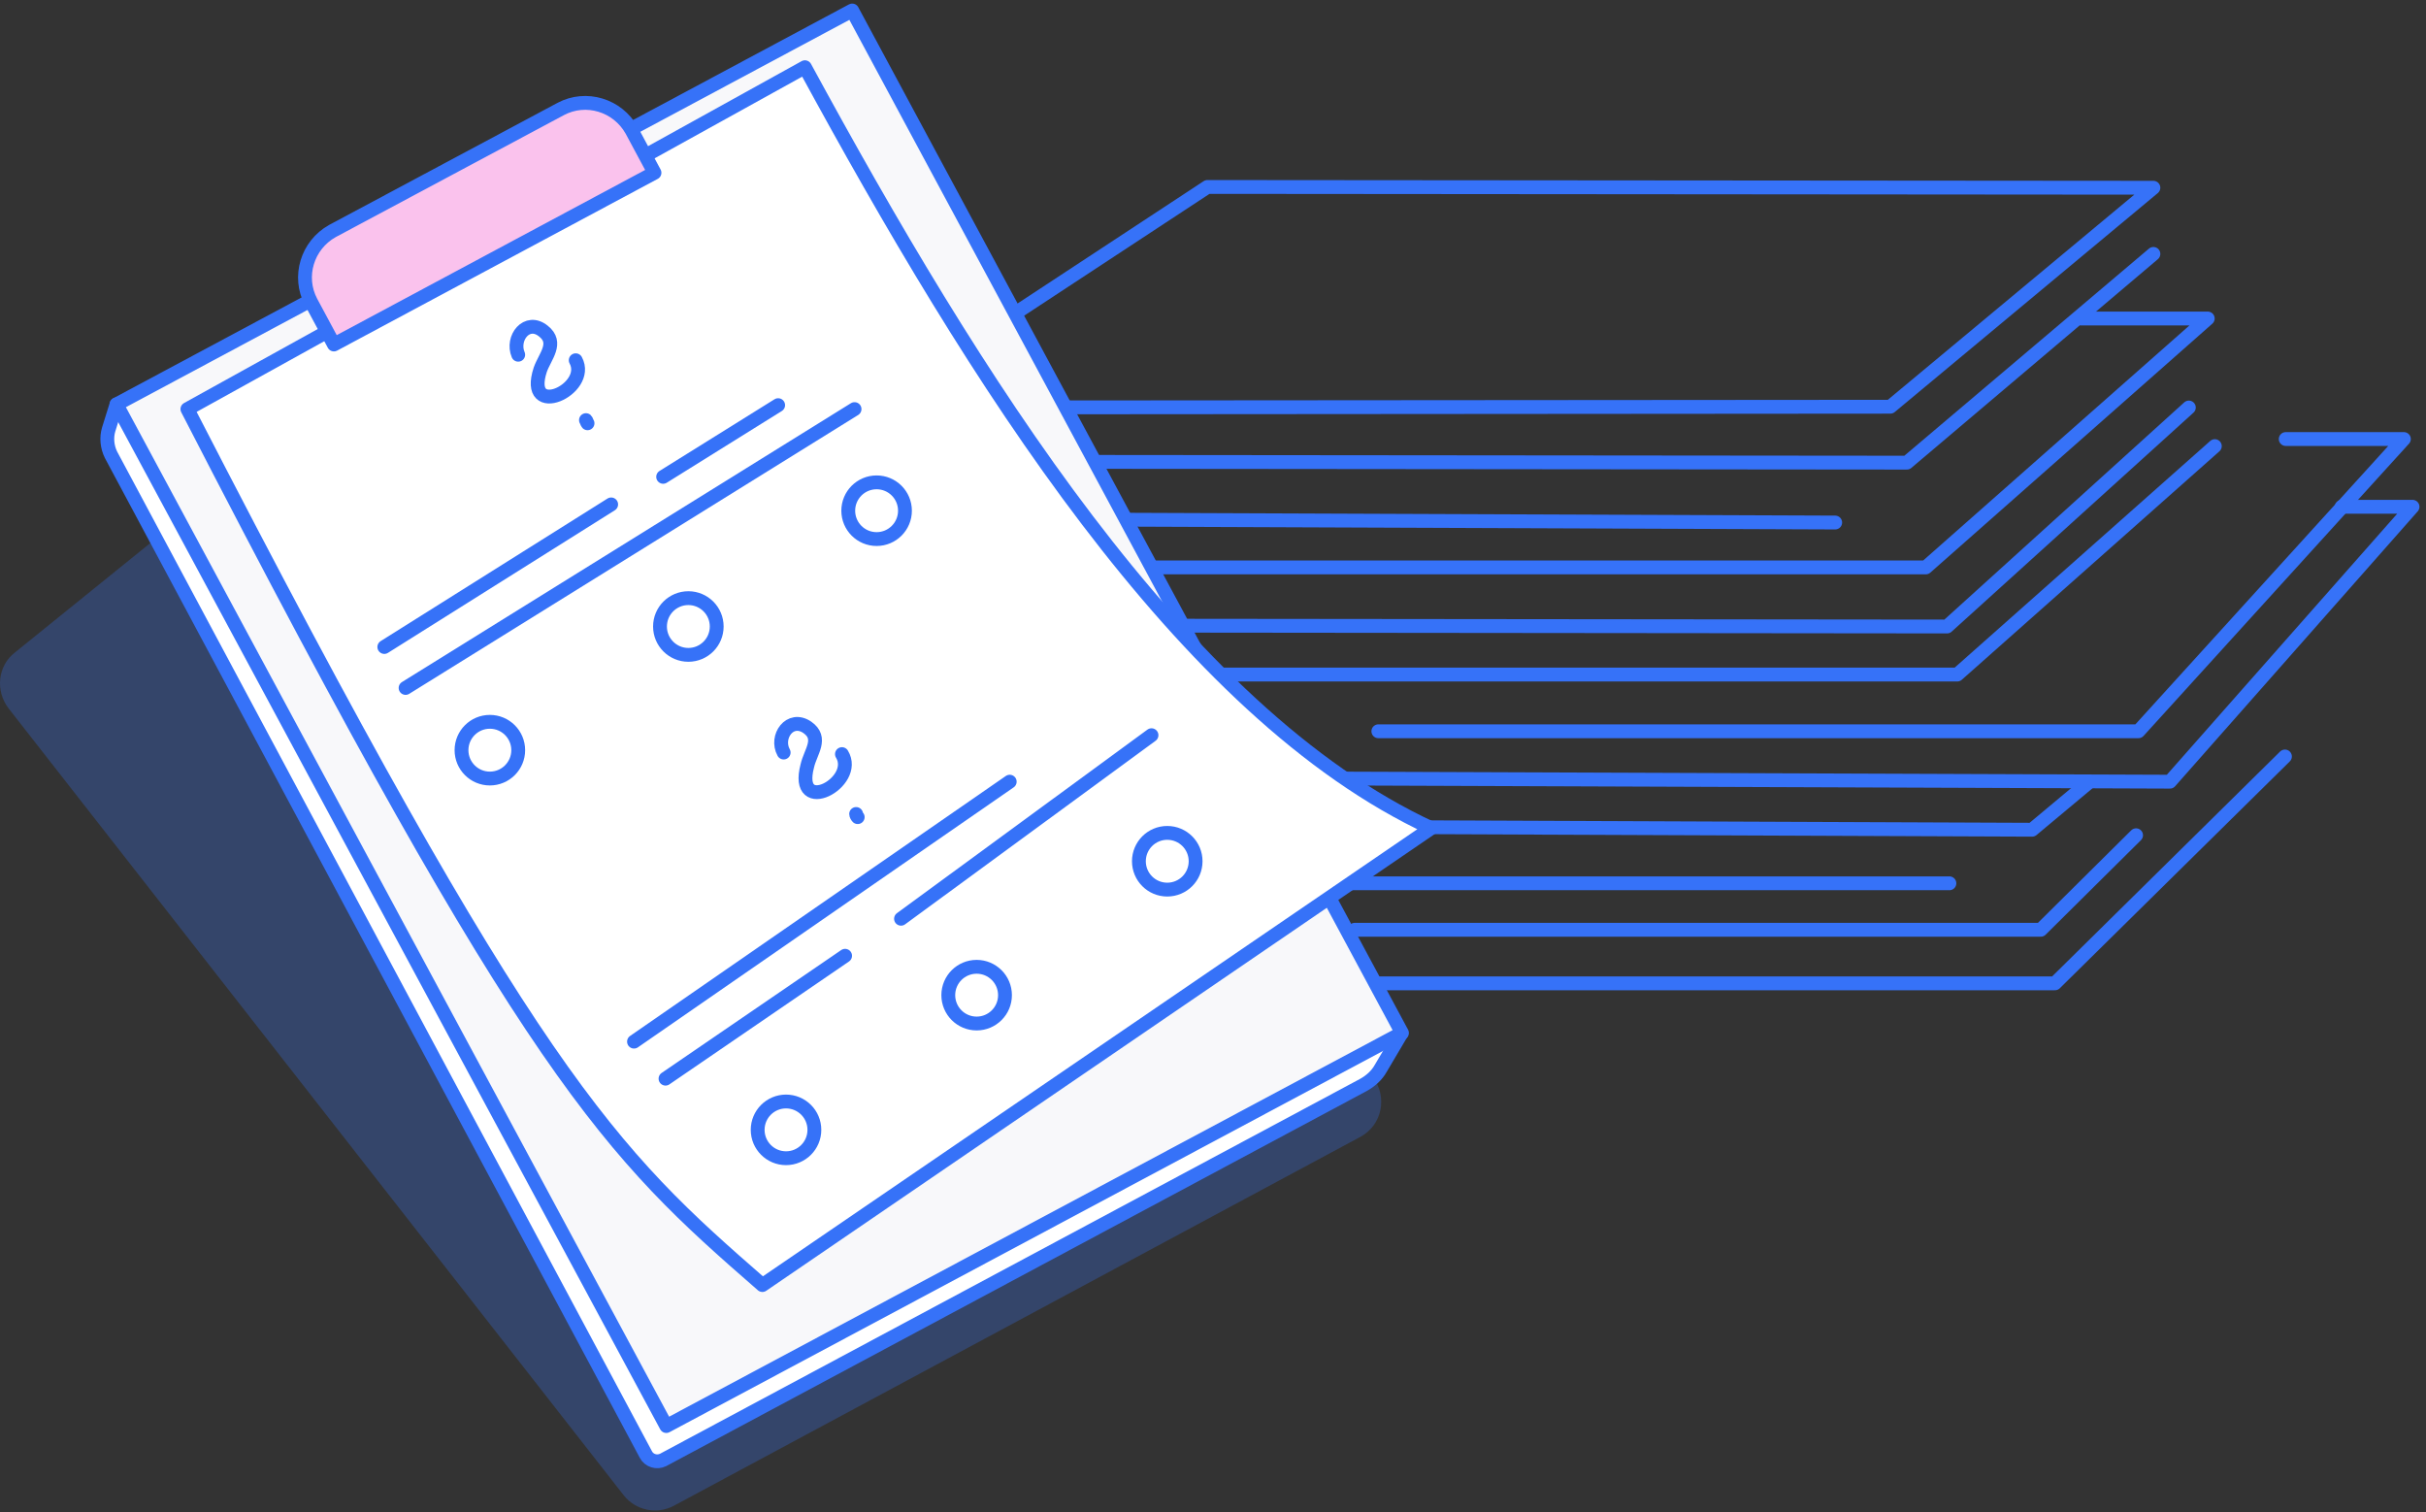 <svg width="231" height="144" viewBox="0 0 231 144" fill="none" xmlns="http://www.w3.org/2000/svg">
    <rect x="0" y="0" width="231" height="144" fill="#333333" stroke="none"/>
    <path opacity="0.28"
          d="M23.694 44.125L1.419 62.125C-0.231 63.4 -0.456 65.8 0.819 67.45L59.394 142.375C60.519 143.8 62.544 144.25 64.194 143.35L129.519 108.25C131.619 107.125 132.144 104.425 130.719 102.55L78.444 36.175C77.619 35.05 76.194 34.525 74.844 34.75L25.494 43.3C24.819 43.45 24.219 43.75 23.694 44.125Z"
          fill="#3672F8"/>
    <path d="M83.019 38.8L179.994 38.725L205.044 17.875L114.969 17.8L83.019 38.8Z" stroke="#3672F8"
          stroke-width="1.317" stroke-miterlimit="10" stroke-linecap="round" stroke-linejoin="round"/>
    <path d="M102.219 43.975L181.569 44.05L205.044 24.175" stroke="#3672F8" stroke-width="1.317"
          stroke-miterlimit="10" stroke-linecap="round" stroke-linejoin="round"/>
    <path d="M99.069 49.45L174.744 49.75" stroke="#3672F8" stroke-width="1.317" stroke-miterlimit="10"
          stroke-linecap="round" stroke-linejoin="round"/>
    <path d="M100.269 54.025H183.369L210.219 30.325H198.144" stroke="#3672F8" stroke-width="1.317"
          stroke-miterlimit="10" stroke-linecap="round" stroke-linejoin="round"/>
    <path d="M208.419 38.8L185.394 59.65L113.019 59.575" stroke="#3672F8" stroke-width="1.317"
          stroke-miterlimit="10" stroke-linecap="round" stroke-linejoin="round"/>
    <path d="M105.069 64.225H186.369L210.893 42.475" stroke="#3672F8" stroke-width="1.317" stroke-miterlimit="10"
          stroke-linecap="round" stroke-linejoin="round"/>
    <path d="M131.244 69.625H203.619L228.894 41.8H217.644" stroke="#3672F8" stroke-width="1.317"
          stroke-miterlimit="10" stroke-linecap="round" stroke-linejoin="round"/>
    <path d="M127.119 74.125L206.619 74.425L229.719 48.25H222.969" stroke="#3672F8" stroke-width="1.317"
          stroke-miterlimit="10" stroke-linecap="round" stroke-linejoin="round"/>
    <path d="M198.969 74.425L193.494 79L120.294 78.7" stroke="#3672F8" stroke-width="1.317"
          stroke-miterlimit="10" stroke-linecap="round" stroke-linejoin="round"/>
    <path d="M119.019 84.1H185.619" stroke="#3672F8" stroke-width="1.317" stroke-miterlimit="10"
          stroke-linecap="round" stroke-linejoin="round"/>
    <path d="M128.994 88.525H194.319L203.394 79.525" stroke="#3672F8" stroke-width="1.317" stroke-miterlimit="10"
          stroke-linecap="round" stroke-linejoin="round"/>
    <path d="M122.694 93.625H195.669L217.569 72.025" stroke="#3672F8" stroke-width="1.317" stroke-miterlimit="10"
          stroke-linecap="round" stroke-linejoin="round"/>
    <path d="M11.094 38.5L10.344 40.9C10.119 41.65 10.194 42.55 10.569 43.3L61.494 138.475C61.794 139.075 62.544 139.3 63.144 139L129.819 103.3C130.494 102.925 131.094 102.4 131.469 101.725L133.419 98.425"
          fill="white"/>
    <path d="M11.094 38.5L10.344 40.9C10.119 41.65 10.194 42.55 10.569 43.3L61.494 138.475C61.794 139.075 62.544 139.3 63.144 139L129.819 103.3C130.494 102.925 131.094 102.4 131.469 101.725L133.419 98.425"
          stroke="#3672F8" stroke-width="1.317" stroke-miterlimit="10" stroke-linecap="round" stroke-linejoin="round"/>
    <path d="M133.494 98.35L63.444 135.775L11.094 38.5L81.144 1L133.494 98.35Z" fill="#F8F8FA" stroke="#3672F8"
          stroke-width="1.317" stroke-miterlimit="10" stroke-linecap="round" stroke-linejoin="round"/>
    <path d="M136.269 78.85L72.594 122.35C58.044 109.675 50.769 102.925 17.844 38.95L76.644 6.4C92.619 35.8 112.494 67.825 136.269 78.85Z"
          fill="white" stroke="#3672F8" stroke-width="1.317" stroke-miterlimit="10" stroke-linecap="round"
          stroke-linejoin="round"/>
    <path d="M62.319 16.45L31.794 32.8L29.619 28.75C28.344 26.35 29.244 23.35 31.644 22L53.394 10.375C55.794 9.1 58.794 10 60.144 12.4L62.319 16.45Z"
          fill="#FAC2ED" stroke="#3672F8" stroke-width="1.317" stroke-miterlimit="10" stroke-linecap="round"
          stroke-linejoin="round"/>
    <path d="M49.343 33.775C48.669 32.2 50.169 30.25 51.743 31.525C53.169 32.65 51.894 33.925 51.444 35.2C49.868 40 56.319 37.075 54.819 34.3"
          stroke="#3672F8" stroke-width="1.317" stroke-miterlimit="10" stroke-linecap="round" stroke-linejoin="round"/>
    <path d="M55.944 40.3C55.869 40.225 55.869 40.075 55.794 40" stroke="#3672F8" stroke-width="1.317"
          stroke-miterlimit="10" stroke-linecap="round" stroke-linejoin="round"/>
    <path d="M36.594 61.6L58.194 48.025" stroke="#3672F8" stroke-width="1.317" stroke-miterlimit="10"
          stroke-linecap="round" stroke-linejoin="round"/>
    <path d="M63.144 45.4L74.094 38.575" stroke="#3672F8" stroke-width="1.317" stroke-miterlimit="10"
          stroke-linecap="round" stroke-linejoin="round"/>
    <path d="M38.619 65.5L81.369 38.95" stroke="#3672F8" stroke-width="1.317" stroke-miterlimit="10"
          stroke-linecap="round" stroke-linejoin="round"/>
    <path d="M46.644 74.125C48.135 74.125 49.344 72.916 49.344 71.425C49.344 69.934 48.135 68.725 46.644 68.725C45.152 68.725 43.944 69.934 43.944 71.425C43.944 72.916 45.152 74.125 46.644 74.125Z"
          stroke="#3672F8" stroke-width="1.317" stroke-miterlimit="10" stroke-linecap="round" stroke-linejoin="round"/>
    <path d="M65.544 62.35C67.035 62.35 68.244 61.141 68.244 59.65C68.244 58.159 67.035 56.95 65.544 56.95C64.053 56.95 62.844 58.159 62.844 59.65C62.844 61.141 64.053 62.35 65.544 62.35Z"
          stroke="#3672F8" stroke-width="1.317" stroke-miterlimit="10" stroke-linecap="round" stroke-linejoin="round"/>
    <path d="M83.469 51.325C84.96 51.325 86.169 50.116 86.169 48.625C86.169 47.134 84.96 45.925 83.469 45.925C81.978 45.925 80.769 47.134 80.769 48.625C80.769 50.116 81.978 51.325 83.469 51.325Z"
          stroke="#3672F8" stroke-width="1.317" stroke-miterlimit="10" stroke-linecap="round" stroke-linejoin="round"/>
    <path d="M74.619 71.65C73.794 70.15 75.219 68.125 76.869 69.25C78.369 70.3 77.169 71.575 76.869 72.925C75.594 77.8 81.819 74.5 80.169 71.8"
          stroke="#3672F8" stroke-width="1.317" stroke-miterlimit="10" stroke-linecap="round" stroke-linejoin="round"/>
    <path d="M81.669 77.8C81.594 77.725 81.519 77.575 81.519 77.5" stroke="#3672F8" stroke-width="1.317"
          stroke-miterlimit="10" stroke-linecap="round" stroke-linejoin="round"/>
    <path d="M74.844 110.275C76.335 110.275 77.544 109.066 77.544 107.575C77.544 106.084 76.335 104.875 74.844 104.875C73.353 104.875 72.144 106.084 72.144 107.575C72.144 109.066 73.353 110.275 74.844 110.275Z"
          stroke="#3672F8" stroke-width="1.317" stroke-miterlimit="10" stroke-linecap="round" stroke-linejoin="round"/>
    <path d="M92.994 97.45C94.485 97.45 95.694 96.241 95.694 94.75C95.694 93.259 94.485 92.05 92.994 92.05C91.502 92.05 90.294 93.259 90.294 94.75C90.294 96.241 91.502 97.45 92.994 97.45Z"
          stroke="#3672F8" stroke-width="1.317" stroke-miterlimit="10" stroke-linecap="round" stroke-linejoin="round"/>
    <path d="M111.143 84.7C112.635 84.7 113.844 83.491 113.844 82C113.844 80.509 112.635 79.3 111.143 79.3C109.652 79.3 108.444 80.509 108.444 82C108.444 83.491 109.652 84.7 111.143 84.7Z"
          stroke="#3672F8" stroke-width="1.317" stroke-miterlimit="10" stroke-linecap="round" stroke-linejoin="round"/>
    <path d="M60.369 99.175L96.144 74.425" stroke="#3672F8" stroke-width="1.317" stroke-miterlimit="10"
          stroke-linecap="round" stroke-linejoin="round"/>
    <path d="M63.369 102.7L80.469 91" stroke="#3672F8" stroke-width="1.317" stroke-miterlimit="10"
          stroke-linecap="round" stroke-linejoin="round"/>
    <path d="M85.794 87.475L109.644 70" stroke="#3672F8" stroke-width="1.317" stroke-miterlimit="10"
          stroke-linecap="round" stroke-linejoin="round"/>
</svg>
